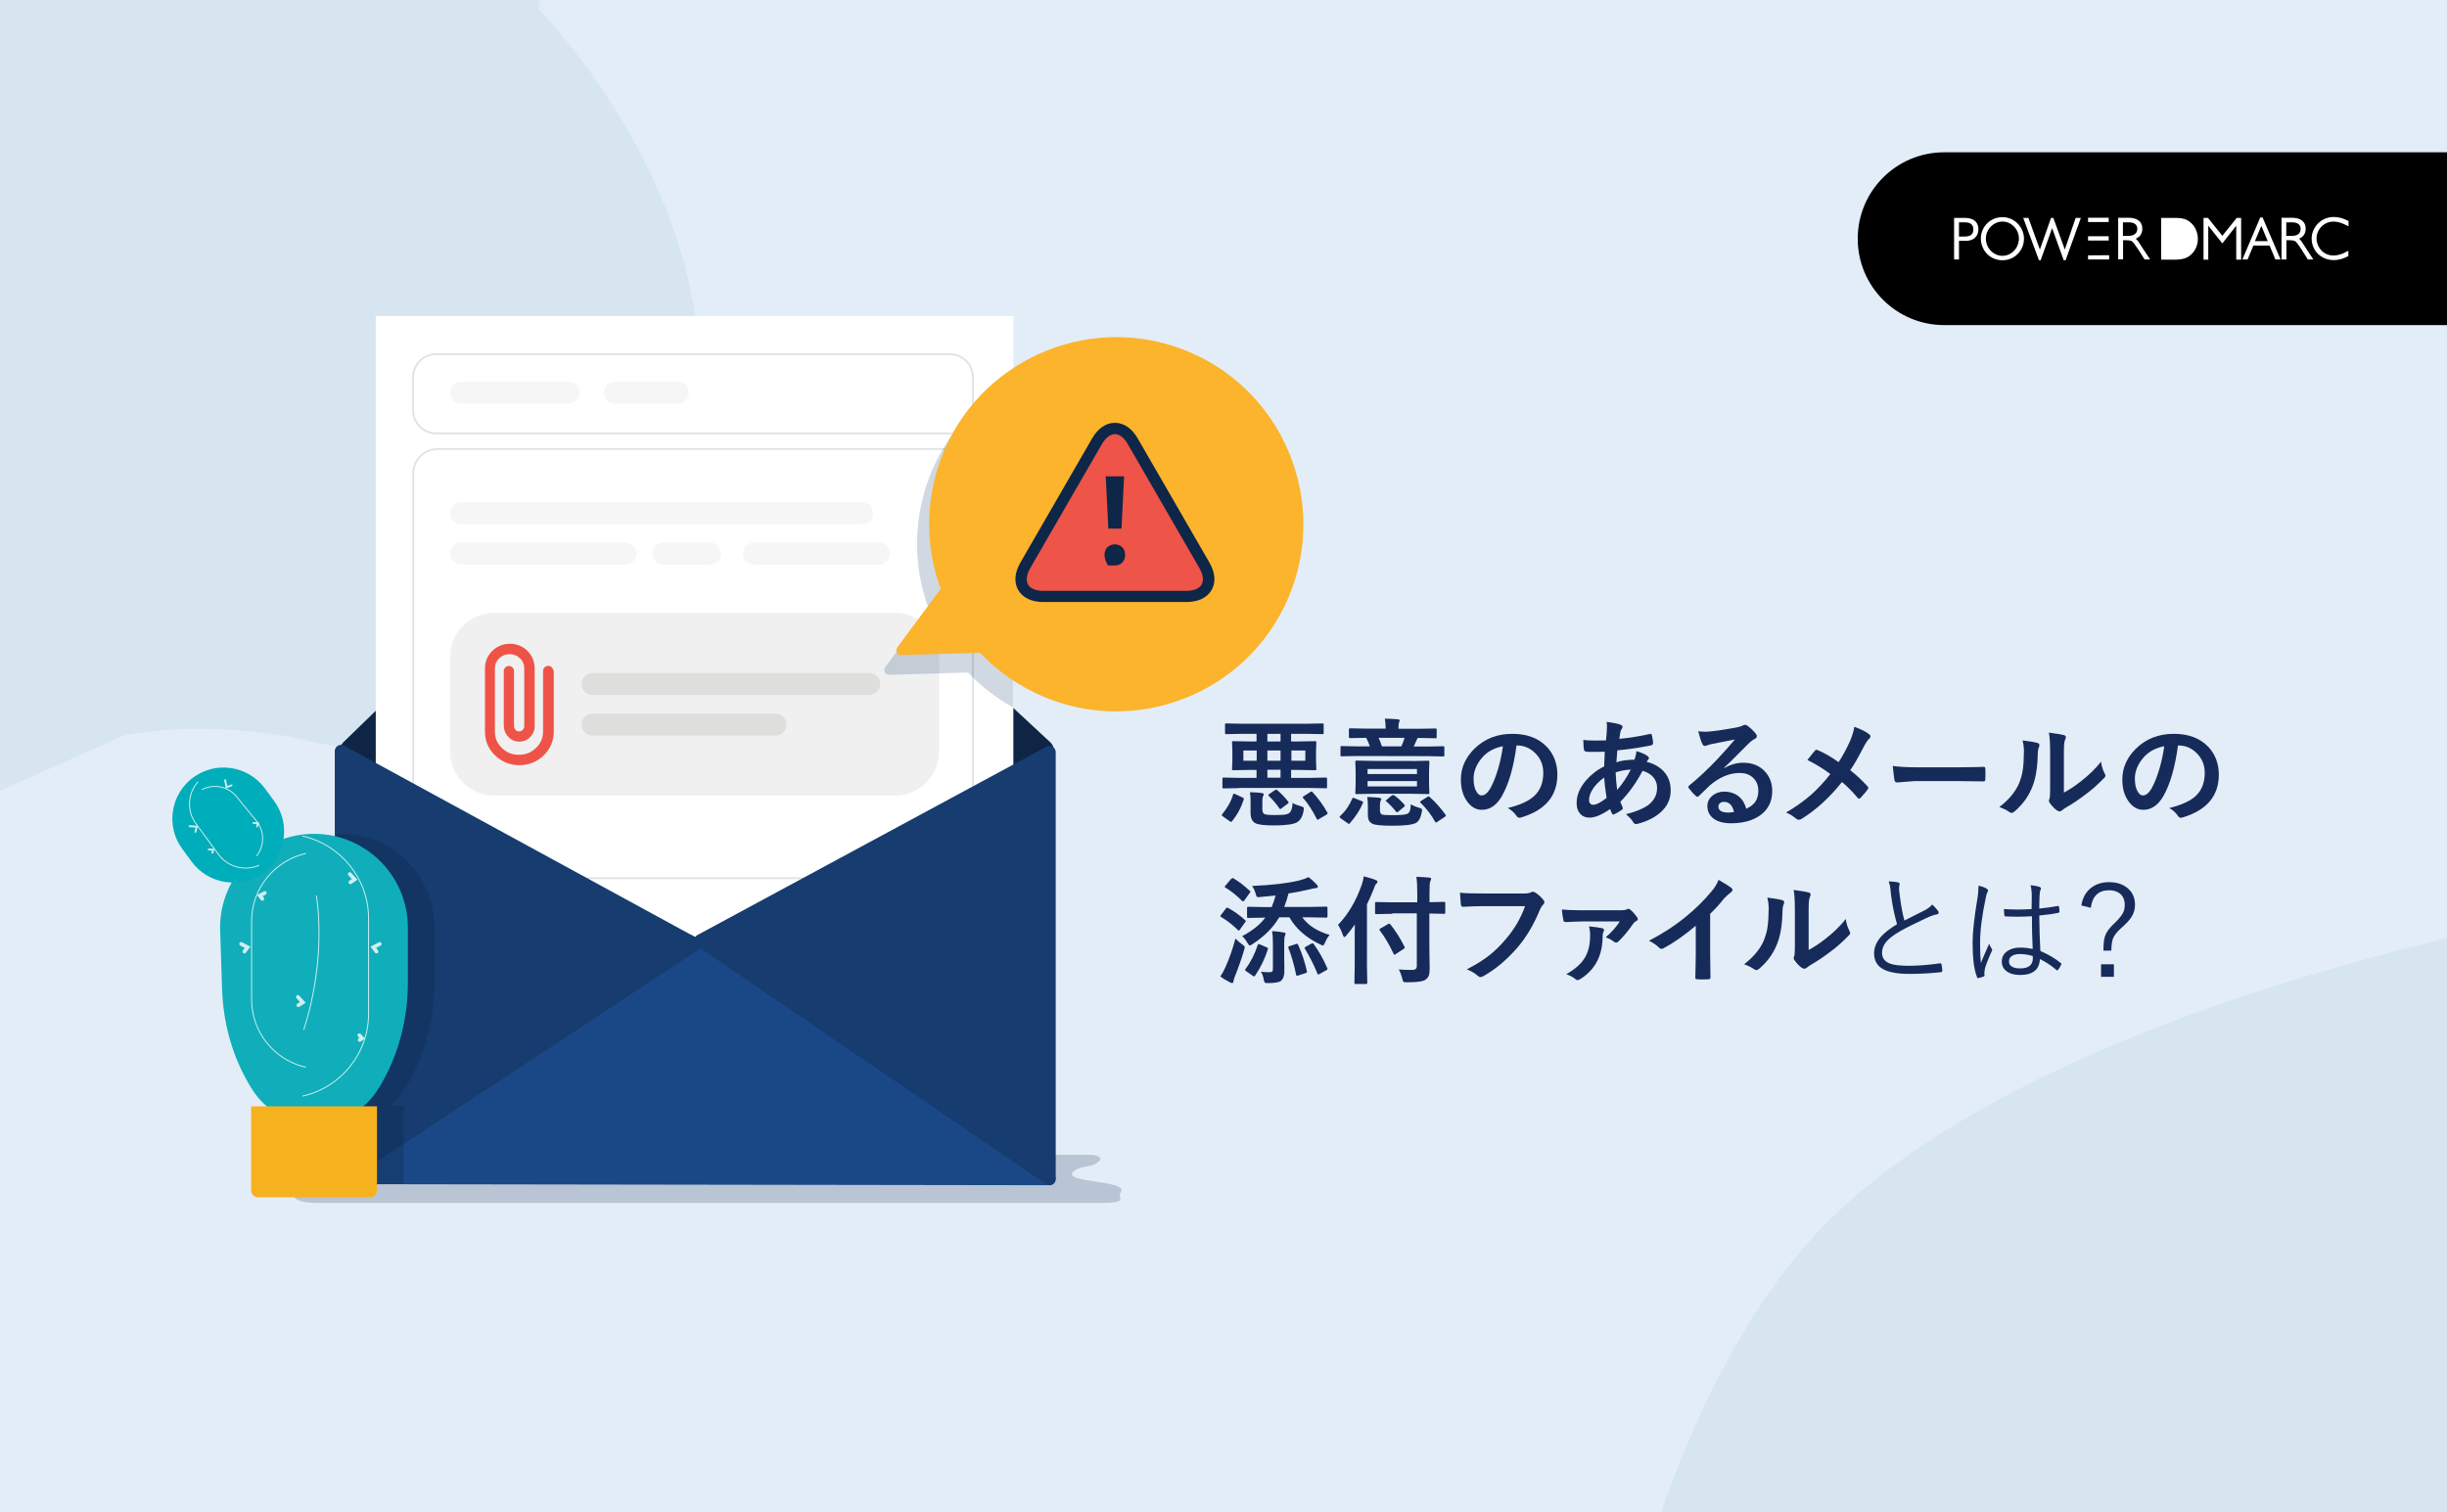 <?xml version="1.0" encoding="utf-8"?>
<!-- Generator: Adobe Illustrator 26.5.3, SVG Export Plug-In . SVG Version: 6.00 Build 0)  -->
<svg version="1.1" id="レイヤー_1" xmlns:svg="http://www.w3.org/2000/svg"
	 xmlns="http://www.w3.org/2000/svg" xmlns:xlink="http://www.w3.org/1999/xlink" x="0px" y="0px" viewBox="0 0 1600 989"
	 style="enable-background:new 0 0 1600 989;" xml:space="preserve">
<style type="text/css">
	.st0{fill:#E3EDF7;}
	.st1{fill:#D7E5F0;}
	.st2{fill:#FFFFFF;}
	.st3{opacity:0.2;}
	.st4{fill:#0E2545;}
	.st5{opacity:0.6;}
	.st6{opacity:0.2;fill:none;stroke:#081833;stroke-width:1.224;stroke-miterlimit:10;enable-background:new    ;}
	.st7{fill:#1A4887;}
	.st8{fill:#163C70;}
	.st9{opacity:0.4;}
	.st10{fill:#E8E8E8;}
	.st11{fill:#F0F0F0;}
	.st12{fill:#EF5347;}
	.st13{fill:#DEDEDD;}
	
		.st14{opacity:0.3;clip-path:url(#SVGID_00000136411450196810047290000002301403659578281147_);fill:#0E2545;enable-background:new    ;}
	.st15{fill:#0FAEBA;}
	
		.st16{opacity:0.8;fill:none;stroke:#FFFFFF;stroke-width:0.612;stroke-linecap:round;stroke-miterlimit:10;enable-background:new    ;}
	
		.st17{opacity:0.8;fill:none;stroke:#FFFFFF;stroke-width:2.448;stroke-linecap:round;stroke-miterlimit:10;enable-background:new    ;}
	.st18{fill:#F6B11F;}
	.st19{fill:#00ADBA;}
	
		.st20{opacity:0.8;fill:none;stroke:#FFFFFF;stroke-width:1.224;stroke-linecap:round;stroke-miterlimit:10;enable-background:new    ;}
	.st21{opacity:0.2;clip-path:url(#SVGID_00000047052009541992017540000006596250291647378858_);}
	.st22{opacity:0.22;}
	.st23{clip-path:url(#SVGID_00000122703479037732814810000007860093579720892812_);}
	.st24{clip-path:url(#SVGID_00000088123521577318884360000004324357468874222504_);}
	.st25{fill:#FBB42B;}
	.st26{fill:#EE5447;}
	.st27{fill:#0E2647;}
	.st28{fill:#162B59;}
</style>
<g id="g276">
	<rect id="rect274" class="st0" width="1600" height="989"/>
</g>
<path id="path278" class="st1" d="M402.9,408.4c-6.7,9.1-13.5,17.4-20.6,24.8c0,0-8.9,12.6-29.3,25.6
	c-51.1,36.3-108,37.5-160.7,23.4c-45.5-7.8-82.2-6.5-111-1.3L0,517.1V0h352.5v6.4C352.5,6.4,551.1,205.6,402.9,408.4z"/>
<g id="g282">
	<path id="path280" class="st1" d="M1600,613.6V989h-513.9c19.9-57,49-120.2,90.7-170.1C1270.7,706.6,1477.9,642.8,1600,613.6z"/>
</g>
<g id="g314">
	<path id="path284" d="M1600,212.6h-328.8c-31.2,0-56.5-25.3-56.5-56.5l0,0c0-31.2,25.3-56.5,56.5-56.5H1600V212.6z"/>
	<g id="g312">
		<g id="g310">
			<path id="path286" class="st2" d="M1453.1,154.2l-9.4-11.7h-2.9v27.3h3.1v-22.2l9.2,11.6l9.1-11.6v22.2h3.2v-27.3h-2.9
				L1453.1,154.2z"/>
			<path id="path288" class="st2" d="M1479.4,142.2h-1.5l-11.7,27.5h3.4l3.8-9.1h10.6l3.8,9.1h3.4L1479.4,142.2z M1474.4,157.7
				l4.2-10l4.2,10H1474.4z"/>
			<path id="path290" class="st2" d="M1504.9,157.9c-0.5-0.7-1-1.3-1.6-1.8c2.8-1.2,4.3-3.4,4.3-6.6c0-4.5-3.3-7.1-9-7.1h-6.8v27.3
				h3.2v-12.6h1.6c2.3,0,3.8,0.2,4.7,1.1c0.5,0.5,1.4,1.7,3.5,4.8l4.2,6.7h3.6L1504.9,157.9z M1501.8,153.7
				c-1.3,0.6-3.2,0.6-5.8,0.6h-1.1v-8.9h3.8c3.6,0,5.6,1.5,5.6,4.3C1504.3,151.6,1503.4,153,1501.8,153.7z"/>
			<path id="path292" class="st2" d="M1519.6,146.8c1.8-1.2,3.9-1.9,6.3-1.9c2.6,0,5.5,0.9,8.9,2.7l0.8,0.4v-3.4l-0.3-0.2
				c-3.3-1.7-6.3-2.5-9.2-2.5c-4,0-7.6,1.4-10.4,4.2c-2.6,2.6-4.2,6.2-4.2,9.9c0,4.8,2.3,9.2,6.2,11.7c2.4,1.6,5.2,2.4,8.3,2.4
				c3,0,6.1-0.8,9.2-2.5l0.3-0.2V164l-0.8,0.4c-3.4,1.9-6.3,2.7-8.9,2.7c-3.1,0-5.9-1.2-7.9-3.3s-3.2-5-3.2-7.9
				C1514.7,152.3,1516.5,148.9,1519.6,146.8z"/>
			<path id="path294" class="st2" d="M1431.7,145c-2.3-1.8-5-2.5-9.1-2.5h-9.5v27.3h9.5c3.9,0,6.8-0.8,9.1-2.5
				c3.4-2.5,5.4-6.7,5.4-11.1S1435.1,147.5,1431.7,145z"/>
			<path id="path296" class="st2" d="M1378.8,154.5h-13.5v2.8h13.5V154.5z"/>
			<path id="path298" class="st2" d="M1284.5,142.5h-6.8v27.2h3.2v-12.2h4.6c4.9,0,8.1-2.9,8.1-7.5
				C1293.6,146.6,1292,142.5,1284.5,142.5z M1284.3,154.7h-3.4v-9.3h3.8c3.7,0,5.6,1.5,5.6,4.6
				C1290.3,153.3,1288.5,154.7,1284.3,154.7z"/>
			<path id="path300" class="st2" d="M1319.3,146.2c-2.7-2.7-6.2-4.2-10-4.2c-3.7,0-7.3,1.4-10,4.1c-2.6,2.6-4.1,6.2-4.1,9.9
				c0,3.8,1.5,7.4,4.1,10.1c2.6,2.6,6.2,4.1,10,4.1c4.8,0,9-2.2,11.7-6.2c1.6-2.3,2.4-5,2.4-7.9
				C1323.4,152.4,1321.9,148.9,1319.3,146.2z M1316.9,164c-2,2.1-4.7,3.3-7.6,3.3c-2.8,0-5.6-1.2-7.6-3.3s-3.2-5-3.2-7.9
				c0-3,1.1-5.8,3.2-7.9c2.1-2.1,4.8-3.3,7.6-3.3c2.9,0,5.6,1.2,7.6,3.3s3.2,4.8,3.2,7.9C1320,159.1,1318.9,161.9,1316.9,164z"/>
			<path id="path302" class="st2" d="M1350.1,163.2l-7.5-20.7h-1.5l-7.3,20.7l-7.5-20.7h-3.4l10.3,27.7h1.1l7.5-21l7.6,21h1.2
				l10-27.7h-3.4L1350.1,163.2z"/>
			<path id="path304" class="st2" d="M1398.1,157.9c-0.5-0.7-1-1.3-1.6-1.8c2.8-1.2,4.3-3.4,4.3-6.6c0-4.5-3.3-7.1-9-7.1h-6.8v27.2
				h3.2v-12.5h1.6c2.3,0,3.8,0.2,4.7,1.1c0.5,0.5,1.4,1.7,3.5,4.8l4.3,6.7h3.6L1398.1,157.9z M1394.9,153.7
				c-1.3,0.6-3.2,0.6-5.8,0.6h-1v-8.9h3.8c3.6,0,5.6,1.5,5.6,4.2C1397.5,151.6,1396.6,152.9,1394.9,153.7z"/>
			<path id="path306" class="st2" d="M1378.8,142.4h-13.5v2.8h13.5V142.4z"/>
			<path id="path308" class="st2" d="M1365.3,169.7h13.8v-2.8l-13.8,0.1V169.7z"/>
		</g>
	</g>
</g>
<g id="g488">
	<g id="g366">
		<g id="g318" class="st3">
			<path id="path316" class="st4" d="M192.5,771c-18.8,0-44.3-16.4,14.6-15.8h506.8c0,0,11,1,2,6.1c-3,1.7-8.7,1.4-12.1,3.5
				c-15.6,9.2,35.7,6.3,28.9,15.1c-2.5,3.2,6.4,6.8-13.2,6.8H211.2c0,0-21.7,1-18.7-6.3c1.9-4.7,14.6-2.1,15.3-5.7
				C208.5,771.4,202.3,771,192.5,771"/>
		</g>
		<g id="g364">
			<path id="path320" class="st4" d="M686.6,485.3l-230.5-214c-3.1-2.9-8-2.8-11,0.1l-220.6,214c-1.7,1.7-2.6,4-2.4,6.4
				c0.2,2.4,1.4,4.5,3.3,5.9l271,193.1c1.4,1,3,1.5,4.6,1.5c2.2,0,4.3-0.9,5.9-2.5L687,496.6c1.4-1.6,2.2-3.6,2.1-5.8
				C689.1,488.7,688.2,486.7,686.6,485.3z"/>
			<rect id="rect322" x="245.7" y="206.7" class="st2" width="416.9" height="453.7"/>
			<g id="g326" class="st5">
				<path id="path324" class="st6" d="M621.1,283.4H285.2c-8.3,0-15.1-6.8-15.1-15.1v-21.6c0-8.3,6.8-15.1,15.1-15.1h335.9
					c8.3,0,15.1,6.8,15.1,15.1v21.6C636.2,276.7,629.5,283.4,621.1,283.4z"/>
			</g>
			<g id="g330" class="st5">
				<path id="path328" class="st6" d="M620.2,574.3h-334c-8.8,0-16-7.2-16-16V309.6c0-8.8,7.2-16,16-16h334c8.8,0,16,7.2,16,16
					v248.8C636.2,567.1,629.1,574.3,620.2,574.3z"/>
			</g>
			<path id="path332" class="st7" d="M688.5,767.7L452.9,611.9c-1.4-0.9-3.1-0.9-4.5,0L220.7,767.1c-1.5,1-2.1,2.8-1.6,4.5
				s2.1,2.8,3.8,2.8l463.3,0.7c1.8,0,3.3-1.2,3.8-2.8C690.6,770.5,689.9,768.7,688.5,767.7z"/>
			<path id="path334" class="st8" d="M456.9,614.1l-232-126.5c-1.3-0.7-2.7-0.7-4,0.1c-1.2,0.7-2,2-2,3.4v279.3
				c0,1.5,0.8,2.8,2.1,3.5c0.6,0.3,1.3,0.5,1.9,0.5c0.8,0,1.5-0.2,2.2-0.7l232-152.8c1.2-0.8,1.9-2.1,1.8-3.5
				C458.9,616.1,458.1,614.8,456.9,614.1z"/>
			<path id="path336" class="st8" d="M688.3,488.3c-1.2-0.7-2.7-0.8-3.9-0.1L455.8,611.6c-1.2,0.7-2,1.9-2.1,3.3
				c-0.1,1.4,0.6,2.7,1.7,3.5l228.6,156c0.7,0.5,1.5,0.7,2.3,0.7c0.6,0,1.3-0.2,1.9-0.5c1.3-0.7,2.1-2.1,2.1-3.5V491.8
				C690.3,490.4,689.5,489.1,688.3,488.3z"/>
			<g id="g342" class="st9">
				<path id="path338" class="st10" d="M371.9,264h-70.4c-4,0-7.2-3.2-7.2-7.2l0,0c0-4,3.2-7.2,7.2-7.2h70.4c4,0,7.2,3.2,7.2,7.2
					l0,0C379.1,260.7,375.9,264,371.9,264z"/>
				<path id="path340" class="st10" d="M443.2,264H402c-4,0-7.2-3.2-7.2-7.2l0,0c0-4,3.2-7.2,7.2-7.2h41.2c4,0,7.2,3.2,7.2,7.2l0,0
					C450.4,260.7,447.1,264,443.2,264z"/>
			</g>
			<g id="g352">
				<path id="path344" class="st11" d="M585.3,520.3H323c-15.8,0-28.7-12.9-28.7-28.7v-62.1c0-15.8,12.9-28.7,28.7-28.7h262.3
					c15.8,0,28.7,12.9,28.7,28.7v62.1C614,507.4,601.1,520.3,585.3,520.3z"/>
				<path id="path346" class="st12" d="M360.8,436.4c-1.3-1.3-3.4-1.3-4.7,0c-0.7,0.7-1,1.5-1,2.4v39.4c0,4.3-1.5,7.9-4.6,10.9
					s-6.7,4.5-11.2,4.5c-4.4,0-8-1.4-11.1-4.4s-4.6-6.5-4.6-10.7v-41.3c0-2.7,0.9-4.9,2.8-6.7c1.9-1.8,4.1-2.7,6.8-2.7
					s4.9,0.9,6.8,2.7c1.9,1.8,2.8,4,2.8,6.7v37.7c0,1-0.3,1.7-1,2.4c-1.3,1.3-3.4,1.4-4.7,0c-0.7-0.7-1-1.6-1-2.6v-35.8
					c0-0.9-0.3-1.7-1-2.4c-1.3-1.3-3.4-1.3-4.7,0c-0.7,0.7-1,1.5-1,2.4v35.5c0,2.8,1,5.4,2.9,7.4c1.9,2.1,4.4,3.2,7.2,3.2
					c2.8,0,5.2-1,7.2-3c1.9-2,2.9-4.4,2.9-7.2v-37.6c0-4.5-1.6-8.4-4.7-11.5s-7-4.7-11.5-4.7s-8.3,1.6-11.5,4.7s-4.8,7-4.8,11.5
					v41.1c0,6.2,2.2,11.5,6.6,15.7s9.7,6.4,15.9,6.4c6.2,0,11.5-2.2,15.9-6.4c4.4-4.3,6.6-9.6,6.6-15.8v-39.3
					C361.8,437.9,361.4,437.1,360.8,436.4z"/>
				<path id="path348" class="st13" d="M568.4,454.5h-181c-4,0-7.2-3.2-7.2-7.2l0,0c0-4,3.2-7.2,7.2-7.2h181c4,0,7.2,3.2,7.2,7.2
					l0,0C575.6,451.2,572.3,454.5,568.4,454.5z"/>
				<path id="path350" class="st13" d="M507,481.1H387.4c-4,0-7.2-3.2-7.2-7.2l0,0c0-4,3.2-7.2,7.2-7.2H507c4,0,7.2,3.2,7.2,7.2l0,0
					C514.2,477.9,511,481.1,507,481.1z"/>
			</g>
			<g id="g362" class="st9">
				<path id="path354" class="st10" d="M563.7,342.9H301.5c-4,0-7.2-3.2-7.2-7.2l0,0c0-4,3.2-7.2,7.2-7.2h262.2c4,0,7.2,3.2,7.2,7.2
					l0,0C570.9,339.6,567.7,342.9,563.7,342.9z"/>
				<path id="path356" class="st10" d="M408.9,369.2H301.5c-4,0-7.2-3.2-7.2-7.2l0,0c0-4,3.2-7.2,7.2-7.2h107.4c4,0,7.2,3.2,7.2,7.2
					l0,0C416.1,366,412.9,369.2,408.9,369.2z"/>
				<path id="path358" class="st10" d="M464.3,369.2h-30.5c-4,0-7.2-3.2-7.2-7.2l0,0c0-4,3.2-7.2,7.2-7.2h30.5c4,0,7.2,3.2,7.2,7.2
					l0,0C471.5,366,468.2,369.2,464.3,369.2z"/>
				<path id="path360" class="st10" d="M574.7,369.2h-81.8c-4,0-7.2-3.2-7.2-7.2l0,0c0-4,3.2-7.2,7.2-7.2h81.8c4,0,7.2,3.2,7.2,7.2
					l0,0C581.9,366,578.7,369.2,574.7,369.2z"/>
			</g>
		</g>
	</g>
	<g id="g416">
		<g id="g376">
			<g>
				<defs>
					<rect id="SVGID_1_" x="219.5" y="530.1" width="104.8" height="244.3"/>
				</defs>
				<clipPath id="SVGID_00000072238569029731990800000016015133826260100992_">
					<use xlink:href="#SVGID_1_"  style="overflow:visible;"/>
				</clipPath>
				
					<path id="path374" style="opacity:0.3;clip-path:url(#SVGID_00000072238569029731990800000016015133826260100992_);fill:#0E2545;enable-background:new    ;" d="
					M222.8,545.3L222.8,545.3c-6.9,0-13.6,1.2-19.8,3.3c1.3-8.4-0.7-17.3-6.1-24.8l-6.1-8.3c-11-14.9-31.9-18.1-46.8-7.2
					c-14.9,11-18.1,31.9-7.2,46.8l6.1,8.3c6.4,8.7,16.1,13.4,26.1,13.6c-4.8,8.8-7.6,18.9-7.6,29.6l1.3,40
					c0.7,20.8,5.9,41.3,16,59.5c4.1,7.4,8.2,13.1,13.4,17.2h-10.4v55c0,2.5,2,4.5,4.5,4.5h73.2c2.5,0,4.5-2,4.5-4.5v-55h-9
					c4.8-3.8,8.9-9.3,13.1-16.9c10.8-19.6,16.1-41.8,16.1-64.2v-35.7C284.2,572.8,256.7,545.3,222.8,545.3z"/>
			</g>
		</g>
		<g id="g414">
			<path id="path378" class="st15" d="M203.6,731.8h1.7c23.6,0,34.2-5,45.3-25.2c10.8-19.6,16.1-41.8,16.1-64.2v-35.7
				c0-33.9-27.5-61.4-61.4-61.4l0,0c-33.9,0-61.4,27.5-61.4,61.4l1.3,40c0.7,20.8,5.9,41.3,16,59.5
				C170.8,723.8,180.6,731.8,203.6,731.8z"/>
			<path id="path380" class="st16" d="M198,546.8c24.6,5.6,43,27.6,43,53.9v62.2c0,26.3-18.4,48.3-43,53.9"/>
			<path id="path382" class="st16" d="M199.8,558.2c-20.2,4.6-35.3,22.7-35.3,44.3v51.1c0,21.6,15.1,39.7,35.3,44.3"/>
			<path id="path384" class="st16" d="M206.9,585.9c0,0,7.2,39.5-8.2,87.2"/>
			<polyline id="polyline386" class="st17" points="248.3,617.3 244.1,619.5 246.2,622.3 			"/>
			<polyline id="polyline388" class="st17" points="173.1,584 169.9,585.7 171.5,587.8 			"/>
			<polyline id="polyline390" class="st17" points="228.7,571.6 231.9,575.1 229.1,577 			"/>
			<polyline id="polyline392" class="st17" points="194.8,652 198,655.5 195.1,657.4 			"/>
			<polyline id="polyline394" class="st17" points="235,677 236.8,679 235.2,680.1 			"/>
			<polyline id="polyline396" class="st17" points="157.7,617.3 161.9,619.5 159.8,622.3 			"/>
			<path id="path398" class="st18" d="M241.9,783h-73.2c-2.5,0-4.5-2-4.5-4.5v-55h82.3v55C246.4,781,244.3,783,241.9,783"/>
			<path id="path400" class="st19" d="M119.2,555.2l6.1,8.3c11,14.9,31.9,18.1,46.8,7.2l0,0c14.9-11,18.1-31.9,7.2-46.8l-6.1-8.3
				c-11-14.9-31.9-18.1-46.8-7.2l0,0C111.5,519.3,108.2,540.3,119.2,555.2z"/>
			<path id="path402" class="st16" d="M129.3,511.4c-6.6,7.6-7.3,19-1.1,27.4l14.6,19.9c6.2,8.4,17.3,11.2,26.5,7.2"/>
			<path id="path404" class="st16" d="M132.3,516.2c7.5-3.7,16.8-2,22.3,4.7l13,15.9c5.5,6.7,5.4,16.2,0.3,22.8"/>
			<polyline id="polyline406" class="st20" points="123.9,540.3 128.6,540.6 127.8,544 			"/>
			<polyline id="polyline408" class="st20" points="165.7,538.2 168.6,538.4 168.1,540.5 			"/>
			<polyline id="polyline410" class="st20" points="147.2,510.2 148.1,514.8 151.4,513.6 			"/>
			<polyline id="polyline412" class="st20" points="136.5,555.5 139.4,555.7 138.9,557.7 			"/>
		</g>
	</g>
	<g id="g486">
		<g id="g450">
			<g>
				<defs>
					<rect id="SVGID_00000054985743845939869990000009980739973907293085_" x="552.9" y="243" width="109.6" height="267.2"/>
				</defs>
				<clipPath id="SVGID_00000142162491496344653090000012843371990284686760_">
					<use xlink:href="#SVGID_00000054985743845939869990000009980739973907293085_"  style="overflow:visible;"/>
				</clipPath>
				<g id="g448" style="opacity:0.2;clip-path:url(#SVGID_00000142162491496344653090000012843371990284686760_);">
					<g id="g444" class="st22">
						<g id="g442">
							<g>
								<defs>
									<rect id="SVGID_00000043418488896404358900000002614126032712342945_" x="552.9" y="215.1" width="316" height="295.6"/>
								</defs>
								<clipPath id="SVGID_00000123402989834381709580000016721171539893946794_">
									<use xlink:href="#SVGID_00000043418488896404358900000002614126032712342945_"  style="overflow:visible;"/>
								</clipPath>
								<g id="g440" style="clip-path:url(#SVGID_00000123402989834381709580000016721171539893946794_);">
									<g>
										<defs>
											<rect id="SVGID_00000175317848698017146330000011994921972156016295_" x="552.9" y="215.1" width="316" height="295.6"/>
										</defs>
										<clipPath id="SVGID_00000181780116394400826330000012316070513074230407_">
											<use xlink:href="#SVGID_00000175317848698017146330000011994921972156016295_"  style="overflow:visible;"/>
										</clipPath>
									</g>
								</g>
							</g>
						</g>
					</g>
					<path id="path446" class="st8" d="M607.2,398l-28.4,38.3c-0.7,1-0.8,2.2-0.3,3.3c0.5,1.1,1.7,1.7,2.8,1.7l51.7-1.5
						c11.4,12.1,24.9,21.5,40.2,28.2c61.9,26.9,134.1-1.6,161-63.5s-1.6-134.1-63.5-161s-134.1,1.6-161,63.5
						C597.2,336.1,596.3,368.3,607.2,398"/>
				</g>
			</g>
		</g>
		<g id="g484">
			<g id="g472" class="st22">
				<g id="g470">
					<g>
						<defs>
							<rect id="SVGID_00000003814901777465631660000001928225570767505080_" x="560.8" y="202.2" width="316" height="295.6"/>
						</defs>
						<clipPath id="SVGID_00000059298716019961582960000014027542831237611449_">
							<use xlink:href="#SVGID_00000003814901777465631660000001928225570767505080_"  style="overflow:visible;"/>
						</clipPath>
						<g id="g468" style="clip-path:url(#SVGID_00000059298716019961582960000014027542831237611449_);">
							<g>
								<defs>
									<rect id="SVGID_00000078045831712903377140000000111196712794575023_" x="560.8" y="202.2" width="316" height="295.6"/>
								</defs>
								<clipPath id="SVGID_00000160191342046459399260000015376969805056776373_">
									<use xlink:href="#SVGID_00000078045831712903377140000000111196712794575023_"  style="overflow:visible;"/>
								</clipPath>
							</g>
						</g>
					</g>
				</g>
			</g>
			<path id="path474" class="st25" d="M615.1,385.1l-28.4,38.3c-0.7,1-0.8,2.2-0.3,3.3c0.5,1.1,1.7,1.7,2.8,1.7l51.7-1.5
				c11.4,12.1,24.9,21.5,40.2,28.2c61.9,26.9,134.1-1.6,161-63.5s-1.6-134.1-63.5-161s-134.1,1.6-161,63.5
				C605.1,323.2,604.2,355.4,615.1,385.1"/>
			<path id="path476" class="st26" d="M682.1,390c-12.9,0-18.2-9.1-11.7-20.3l46.9-81.2c6.4-11.2,17-11.2,23.4,0l46.9,81.2
				c6.4,11.2,1.2,20.3-11.7,20.3H682.1z"/>
			<g id="g480">
				<path id="path478" class="st27" d="M775.8,393.7h-93.7c-7.6,0-13.4-2.8-16.3-7.8c-2.9-5-2.4-11.4,1.4-18l46.9-81.2
					c3.8-6.6,9.1-10.2,14.9-10.2l0,0c5.8,0,11.1,3.6,14.9,10.2l46.9,81.2c3.8,6.6,4.3,13,1.4,18
					C789.2,390.9,783.4,393.7,775.8,393.7z M729,283.9c-3,0-6.1,2.4-8.5,6.5l-46.9,81.2c-2.4,4.2-2.9,8-1.4,10.7
					c1.5,2.6,5.1,4.1,9.9,4.1h93.7c4.8,0,8.4-1.5,9.9-4.1s1-6.5-1.4-10.7l-46.9-81.2C735.1,286.3,732,283.9,729,283.9L729,283.9z"/>
			</g>
			<path id="path482" class="st27" d="M724.5,369.8c-4.8-7.5-1.5-13.8,4.5-13.8c4,0,6.6,2.8,6.7,6.9c0,3.9-2.6,6.9-6.7,6.9H724.5z
				 M724.7,345.7l-1.7-34.2h12l-1.7,34.2H724.7z"/>
		</g>
	</g>
</g>
<g id="g528">
	<g id="g526">
		<path id="path490" class="st28" d="M806.2,519.8c0.2-0.5,0.4-0.8,0.6-0.8c0.2,0,0.4,0.1,0.8,0.3l4.8,2.2c0.6,0.3,0.9,0.6,0.9,0.8
			c0,0.1,0,0.3-0.1,0.6c-1.6,5.1-4.1,9.8-7.6,14.1c-0.2,0.3-0.5,0.5-0.7,0.5s-0.5-0.2-0.9-0.5l-4.4-3.1c-0.5-0.4-0.8-0.7-0.8-0.9
			c0-0.1,0.1-0.3,0.3-0.5C802.5,528.4,804.9,524.2,806.2,519.8z M810,515.4l-9.8,0.2c-0.4,0-0.7,0-0.8-0.2c-0.1-0.1-0.1-0.3-0.1-0.7
			v-5.3c0-0.4,0-0.7,0.2-0.8c0.1-0.1,0.3-0.1,0.7-0.1l9.8,0.2h11.6v-5.2h-4.4l-10.7,0.2c-0.4,0-0.7,0-0.8-0.2
			c-0.1-0.1-0.1-0.3-0.1-0.7l0.2-5.4V491l-0.2-5.4c0-0.4,0-0.7,0.2-0.8c0.1-0.1,0.3-0.1,0.7-0.1l10.7,0.2h4.4v-5h-9.5l-10.1,0.2
			c-0.5,0-0.7,0-0.8-0.2c-0.1-0.1-0.2-0.3-0.2-0.7v-5.3c0-0.4,0.1-0.6,0.2-0.7c0.1-0.1,0.4-0.1,0.8-0.1l10.1,0.2h42.4l10.2-0.2
			c0.4,0,0.6,0.1,0.7,0.2c0.1,0.1,0.1,0.3,0.1,0.7v5.3c0,0.4-0.1,0.6-0.2,0.7c-0.1,0.1-0.3,0.1-0.7,0.1l-10.2-0.2h-10.2v5h4.8
			l10.8-0.2c0.4,0,0.7,0.1,0.8,0.2s0.1,0.3,0.1,0.7l-0.2,5.4v6.4l0.2,5.4c0,0.4-0.1,0.7-0.2,0.8c-0.1,0.1-0.3,0.1-0.7,0.1l-10.8-0.2
			h-4.8v5.2H857l9.8-0.2c0.4,0,0.7,0.1,0.8,0.2s0.1,0.3,0.1,0.7v5.3c0,0.4,0,0.6-0.1,0.7c-0.1,0.1-0.3,0.1-0.7,0.1l-9.8-0.2H810
			V515.4z M813,497.5h8.7v-6.7H813V497.5z M845.2,525.1c1.5,0.9,3.3,1.6,5.5,2.2c0.8,0.2,1.3,0.5,1.5,0.6c0.2,0.2,0.3,0.5,0.3,1
			c0,0.2,0,0.6-0.1,1.1c-0.6,3.8-2,6.4-4.4,7.8c-2.4,1.3-7.3,2-15,2c-6.4,0-10.6-0.5-12.4-1.6c-1.9-1.1-2.9-3.3-2.9-6.6V524
			c0-2.5-0.1-4.4-0.4-5.9c2.8,0,5.3,0.2,7.6,0.5c0.9,0.2,1.4,0.4,1.4,0.7c0,0.4-0.1,0.9-0.4,1.3c-0.3,0.6-0.5,1.5-0.5,2.9v5.6
			c0,1.6,0.4,2.7,1.2,3.2c0.9,0.5,3.2,0.7,6.9,0.7c3,0,5-0.1,6.1-0.2c1.4-0.2,2.5-0.5,3.2-1C844.3,530.8,845,528.6,845.2,525.1z
			 M837.3,484.9v-5h-8.6v5H837.3z M828.7,497.5h8.6v-6.7h-8.6V497.5z M828.7,508.6h8.6v-5.2h-8.6V508.6z M835,516.6
			c2.6,2.2,5,4.7,7.3,7.6c0.2,0.3,0.3,0.4,0.3,0.6c0,0.2-0.2,0.4-0.5,0.7l-4.1,3.1c-0.4,0.4-0.7,0.5-0.9,0.5s-0.4-0.2-0.6-0.5
			c-1.8-2.7-4.1-5.4-6.8-8c-0.3-0.3-0.4-0.5-0.4-0.6c0-0.2,0.2-0.4,0.7-0.8l3.5-2.4c0.4-0.3,0.7-0.4,0.9-0.4
			C834.5,516.3,834.7,516.4,835,516.6z M853.5,497.5v-6.7h-9.1v6.7H853.5z M858.2,518c3.9,4.3,7.1,8.7,9.6,13.2
			c0.2,0.3,0.3,0.5,0.3,0.7s-0.3,0.5-0.8,0.9l-4.8,2.8c-0.5,0.3-0.8,0.5-1,0.5s-0.3-0.2-0.5-0.5c-2.7-5.4-5.7-10-8.8-13.6
			c-0.3-0.3-0.4-0.5-0.4-0.6c0-0.2,0.2-0.5,0.8-0.8l4.1-2.6c0.4-0.2,0.7-0.4,0.9-0.4C857.6,517.5,857.9,517.7,858.2,518z"/>
		<path id="path492" class="st28" d="M884.2,522.2c0.2-0.4,0.4-0.5,0.5-0.5s0.4,0.1,1,0.3l4.7,1.9c0.6,0.2,0.9,0.4,0.9,0.7
			c0,0.1-0.1,0.3-0.2,0.6c-1.7,4.2-4.4,8.5-8.4,13.1c-0.2,0.3-0.5,0.5-0.7,0.5s-0.5-0.2-0.9-0.5l-4.4-3.1c-0.5-0.4-0.8-0.7-0.8-0.9
			s0.1-0.4,0.4-0.7C879.8,530.4,882.4,526.6,884.2,522.2z M886.9,494.4l-9.6,0.2c-0.4,0-0.6,0-0.7-0.2c-0.1-0.1-0.1-0.3-0.1-0.7v-5
			c0-0.4,0.1-0.6,0.2-0.7c0.1-0.1,0.3-0.1,0.7-0.1l9.6,0.2h8.7c-0.7-2-1.5-3.9-2.4-5.6l-10.4,0.2c-0.5,0-0.7-0.1-0.8-0.2
			s-0.1-0.3-0.1-0.7v-4.6c0-0.4,0.1-0.7,0.2-0.8c0.1-0.1,0.4-0.1,0.8-0.1l10.5,0.2H906V476c0-2.3-0.2-4.3-0.5-6
			c2.7,0,5.6,0.1,8.5,0.4c0.8,0.1,1.2,0.3,1.2,0.8c0,0.3-0.2,0.8-0.5,1.5c-0.2,0.6-0.3,1.8-0.3,3.4v0.5H928l10.5-0.2
			c0.4,0,0.7,0.1,0.8,0.2s0.1,0.3,0.1,0.7v4.6c0,0.4-0.1,0.7-0.2,0.8c-0.1,0.1-0.3,0.1-0.7,0.1l-10.5-0.2h-1
			c-0.4,0.7-0.6,1.1-0.7,1.3c-0.1,0.2-0.4,0.8-0.9,2.1c-0.4,0.9-0.7,1.6-1,2.2h9.5l9.6-0.2c0.4,0,0.7,0.1,0.8,0.2s0.1,0.3,0.1,0.7v5
			c0,0.4,0,0.6-0.2,0.7c-0.1,0.1-0.4,0.1-0.8,0.1l-9.6-0.2L886.9,494.4L886.9,494.4z M923.2,497.7l10.6-0.2c0.4,0,0.6,0.1,0.7,0.2
			c0.1,0.1,0.1,0.3,0.1,0.7l-0.2,6.1v7.9l0.2,6.1c0,0.4,0,0.6-0.1,0.7c-0.1,0.1-0.3,0.1-0.7,0.1l-10.6-0.2h-25.6l-10.6,0.2
			c-0.4,0-0.6,0-0.7-0.2c-0.1-0.1-0.1-0.3-0.1-0.7l0.2-6.1v-7.9l-0.2-6.1c0-0.4,0-0.7,0.2-0.8c0.1-0.1,0.3-0.1,0.7-0.1l10.6,0.2
			h25.5V497.7z M922.4,526c1.6,0.9,3.5,1.7,5.6,2.3c0.8,0.2,1.3,0.4,1.5,0.6c0.2,0.2,0.3,0.4,0.3,0.8c0,0.2,0,0.6-0.1,1.2
			c-0.7,3.8-2,6.3-3.9,7.3c-2.4,1.2-7.5,1.8-15.3,1.8c-6.9,0-11.3-0.4-13.2-1.3c-1-0.6-1.8-1.3-2.2-2.1c-0.5-1-0.7-2.3-0.7-4.1v-4.9
			c0-2.4-0.1-4.5-0.4-6.4c3.3,0.1,5.9,0.3,7.8,0.5c0.9,0.2,1.4,0.4,1.4,0.7c0,0.4-0.1,0.8-0.4,1.2c-0.3,0.5-0.5,1.6-0.5,3.2v2.9
			c0,1.6,0.4,2.5,1.2,2.9c1,0.4,3.3,0.5,7,0.5c5.2,0,8.5-0.3,9.7-0.9C921.7,531.6,922.4,529.5,922.4,526z M926.5,502.9h-32.3v3.3
			h32.3V502.9z M926.5,514.3v-3.5h-32.3v3.5H926.5z M918.4,482.5h-17c0.7,1.5,1.5,3.4,2.2,5.6h12.7C917.2,486,918,484.1,918.4,482.5
			z M911.7,520.2c2.3,1.6,4.5,3.6,6.6,6.1c0.2,0.3,0.3,0.5,0.3,0.6c0,0.2-0.2,0.4-0.6,0.8l-3.5,2.9c-0.4,0.4-0.8,0.6-1,0.6
			s-0.5-0.2-0.8-0.5c-1.5-2-3.5-4.2-6.1-6.5c-0.4-0.2-0.6-0.4-0.6-0.5s0.3-0.3,0.8-0.8l3-2.5c0.5-0.3,0.8-0.5,1-0.5
			C911.1,519.9,911.3,520,911.7,520.2z M934.8,521.2c3.8,3.3,7.2,7.2,10.3,11.5c0.2,0.3,0.3,0.5,0.3,0.7s-0.2,0.5-0.7,0.8l-4.8,3.2
			c-0.5,0.3-0.8,0.5-1,0.5s-0.4-0.2-0.6-0.6c-2.2-4.1-5.3-8.2-9.4-12.3c-0.3-0.3-0.4-0.5-0.4-0.6s0.3-0.3,0.8-0.7l3.9-2.5
			c0.4-0.2,0.7-0.4,0.9-0.4C934.2,520.7,934.5,520.9,934.8,521.2z"/>
		<path id="path494" class="st28" d="M991.6,487.5c-1.9,14.3-5.1,25.3-9.6,33.2c-3.4,5.9-7.8,8.9-13.1,8.9c-3.9,0-7.2-2-9.9-5.9
			c-2.5-3.7-3.8-8.3-3.8-13.9c0-7.5,2.9-14.2,8.7-20c6.6-6.6,14.9-9.9,25-9.9c9.7,0,17.2,2.9,22.6,8.6c4.5,4.8,6.8,10.9,6.8,18.1
			c0,13.9-7.9,23.3-23.7,28c-0.5,0.1-0.8,0.2-1.1,0.2c-0.8,0-1.5-0.5-2.2-1.6c-1.1-1.7-2.9-3.3-5.4-4.8c7.9-1.9,13.7-4.5,17.3-7.9
			c4-3.7,5.9-8.8,5.9-15.1c0-5.1-1.8-9.5-5.4-13c-3.3-3.2-7.2-4.9-11.8-4.9L991.6,487.5L991.6,487.5z M982.7,488
			c-5.5,1.1-9.9,3.4-13.2,7c-4,4.5-6,9.3-6,14.2c0,3.5,0.6,6.4,1.9,8.5c1,1.7,2.1,2.5,3.3,2.5c2.1,0,4-1.6,5.8-4.7
			c1.9-3.4,3.6-7.8,5.2-13.2C981.1,497.4,982.1,492.6,982.7,488z"/>
		<path id="path496" class="st28" d="M1050.5,472.1c4.1,0.5,7.1,1.1,9,1.8c0.9,0.3,1.4,0.8,1.4,1.4c0,0.5-0.1,0.9-0.4,1.2
			c-0.5,0.6-0.9,1.5-1.1,2.8c-0.1,0.4-0.2,1.1-0.3,2.1c-0.1,0.7-0.2,1.3-0.3,1.8c6.8-0.7,13.4-1.7,20-3.2c0.2,0,0.4-0.1,0.5-0.1
			c0.4,0,0.7,0.3,0.8,0.9c0.5,2.2,0.8,3.9,0.8,5.2c0,0.8-0.5,1.3-1.6,1.5c-7.5,1.5-14.8,2.6-21.8,3.2c-0.3,3.2-0.5,5.8-0.6,7.8
			c3.1-1.1,7-1.6,11.8-1.7c0.8-2.2,1.2-4.1,1.3-5.6c3.3,1,5.6,2,6.8,2.9c0.9,0.6,1.4,1.2,1.4,1.7c0,0.3-0.2,0.6-0.5,0.9
			c-0.2,0.2-0.6,0.7-1,1.5c5.4,1.4,9.4,3.9,12.1,7.4c2.4,3.1,3.6,6.9,3.6,11.4c0,5.7-2.3,10.5-6.9,14.5c-3.7,3.2-8.5,5.6-14.5,7.2
			c-0.5,0.2-1,0.2-1.3,0.2c-0.9,0-1.6-0.6-2.1-1.7c-0.6-1.1-2.1-2.7-4.5-4.8c2.9-0.6,5.7-1.5,8.6-2.7c2.4-1,4.3-2,5.6-2.9
			c4.1-3,6.2-6.8,6.2-11.5c0-3.1-1.1-5.7-3.2-7.8c-1.7-1.6-3.8-2.7-6.3-3.4c-4.1,7.8-8.9,14.5-14.5,20.2c0.2,0.6,0.6,1.7,1.4,3.5
			c0.2,0.3,0.2,0.6,0.2,0.8c0,0.4-0.3,0.7-0.8,1.1c-1.5,1.1-3.1,2-4.6,2.7c-0.3,0.2-0.6,0.3-0.8,0.3c-0.3,0-0.5-0.2-0.8-0.6
			c-0.5-0.8-0.9-1.8-1.3-3c-5.4,3.7-9.8,5.6-13.4,5.6c-2.8,0-5-1-6.5-2.9c-1.4-1.7-2-3.9-2-6.7c0-5,2-9.9,6.1-14.7
			c3.3-3.8,7.2-6.9,11.9-9.2c0.1-2.8,0.2-6,0.4-9.6c-1.9,0.1-3.6,0.1-5.2,0.1h-2.7c-2.3,0-3.8,0-4.4-0.2c-0.9-0.1-1.3-0.7-1.4-1.8
			c-0.1-0.7-0.2-1.7-0.2-2.9c-0.1-1.5-0.1-2.5-0.2-2.9c2.4,0.3,5.1,0.4,8.1,0.4c0.5,0,2.8,0,6.8-0.1c0.4-3.7,0.6-6.5,0.6-8.4
			C1050.8,474.4,1050.7,473.2,1050.5,472.1z M1048.9,508.5c-3.2,2.3-5.7,4.8-7.5,7.6c-1.6,2.5-2.4,4.9-2.4,7.2c0,1,0.3,1.7,0.9,2.3
			c0.5,0.5,1,0.7,1.7,0.7c2.2,0,5.1-1.5,8.9-4.5C1049.6,516.3,1049.1,511.9,1048.9,508.5z M1057.4,516.6c3.5-4.1,6.5-8.5,8.9-13.3
			c-3.2,0.1-6.5,0.7-9.9,1.8C1056.6,509.3,1056.9,513.2,1057.4,516.6z"/>
		<path id="path498" class="st28" d="M1134.4,483.6c-4.8,0.9-9.8,1.9-14.9,2.9c-1.3,0.3-2.4,0.6-3.2,0.9c-0.6,0.3-1.1,0.4-1.5,0.4
			c-0.8,0-1.3-0.4-1.7-1.3c-0.8-1.6-1.7-4.3-2.7-8.3c1.3,0.2,2.7,0.3,4.2,0.3c1,0,2,0,3-0.1c5.3-0.5,11.1-1.4,17.5-2.6
			c2.1-0.4,3.5-0.8,4.2-1.2c0.7-0.4,1.2-0.6,1.5-0.6c0.6,0,1.2,0.2,1.8,0.6c2.1,1.6,3.8,3.2,5.2,4.9c0.6,0.7,0.9,1.3,0.9,1.9
			c0,0.8-0.4,1.4-1.3,1.8s-2,1.2-3.4,2.4c-1.6,1.6-4.5,4.5-8.8,8.8c-3.2,3.2-5.8,5.8-7.9,7.7l0.1,0.2c4.1-2.3,8.1-3.5,12.3-3.5
			c6,0,10.9,1.9,14.4,5.8c3.1,3.4,4.7,7.6,4.7,12.7c0,6.9-2.7,12.3-8.2,16.1c-4.8,3.3-11,5-18.6,5c-5.2,0-9.2-1.1-12-3.4
			c-2.4-2-3.6-4.6-3.6-7.9c0-2.8,1.2-5.1,3.6-7c2.1-1.6,4.5-2.4,7.3-2.4c3.9,0,7.1,1.1,9.7,3.2c2.3,1.9,3.9,4.6,4.8,8
			c2.9-1.3,5-3,6.2-5c1.1-1.8,1.7-4.1,1.7-6.8c0-3.7-1.3-6.7-3.8-8.8c-2.2-1.9-5-2.8-8.3-2.8c-6.7,0-13.3,2.7-19.7,8.2
			c-1,0.9-3.2,3.1-6.7,6.5c-0.6,0.6-1,0.9-1.3,0.9s-0.7-0.2-1.2-0.7c-1.4-1.2-2.9-2.9-4.5-5c-0.2-0.2-0.3-0.4-0.3-0.6
			c0-0.3,0.2-0.7,0.6-1.1c5.7-4.6,11.8-10.3,18.2-17C1127.6,491.4,1131.6,487,1134.4,483.6z M1133.8,531c-1-4.4-3.2-6.6-6.5-6.6
			c-1.2,0-2.1,0.3-2.8,1c-0.6,0.5-0.9,1.2-0.9,2c0,2.7,2.2,4,6.7,4C1131.6,531.3,1132.8,531.2,1133.8,531z"/>
		<path id="path500" class="st28" d="M1202.2,498.4c2.7-4.1,5.1-8.6,7.4-13.6c1.5-3.5,2.4-6.6,2.9-9.5c4.6,1.7,7.8,3.3,9.7,4.9
			c0.5,0.4,0.8,0.8,0.8,1.3c0,0.7-0.3,1.2-0.9,1.7c-0.8,0.7-2,2.4-3.5,5.2c-3.5,6.8-6.4,11.9-8.8,15.3c3.5,2.7,7.3,6.2,11.3,10.5
			c0.3,0.4,0.5,0.7,0.5,1.1c0,0.2-0.1,0.6-0.4,1c-1,1.4-2.6,3.2-4.7,5.5c-0.3,0.4-0.6,0.5-0.9,0.5s-0.7-0.2-1.1-0.7
			c-3.2-3.8-6.5-7.2-10.1-10.2c-8.2,10.3-17,18.3-26.4,24.1c-0.7,0.4-1.2,0.6-1.8,0.6c-0.6,0-1-0.2-1.5-0.5c-2.7-2.2-5-3.6-6.9-4.2
			c6.5-3.8,12-7.8,16.7-11.9c4.2-3.8,8.3-8.2,12.3-13.3c-4.7-3.5-9.7-6.6-15-9.2c2.8-3.6,4.5-5.7,5.1-6.3c0.2-0.3,0.5-0.4,0.8-0.4
			c0.2,0,0.5,0.1,0.9,0.3C1193,492.4,1197.5,495.1,1202.2,498.4z"/>
		<path id="path502" class="st28" d="M1237.6,500.9c4,0.6,9.5,0.9,16.6,0.9h24.8c2.4,0,5.6,0,9.4-0.1c4.9-0.1,7.7-0.1,8.3-0.2
			c0.1,0,0.2,0,0.4,0c0.7,0,1,0.4,1,1.1c0.1,1.2,0.1,2.4,0.1,3.6s0,2.4-0.1,3.6c0,0.8-0.4,1.2-1.1,1.2h-0.3
			c-7.7-0.1-13.4-0.2-17.2-0.2h-27.7l-11.3,0.9c-1,0-1.6-0.5-1.8-1.6C1238.4,508.2,1238,505.1,1237.6,500.9z"/>
		<path id="path504" class="st28" d="M1322.5,484.2c5,0.6,8.2,1.2,9.8,1.7c0.8,0.2,1.2,0.7,1.2,1.4c0,0.3-0.1,0.6-0.2,1
			c-0.6,1.2-0.9,3-0.9,5.2c-0.2,9.2-1.5,16.8-4.2,22.6c-2.3,5.3-5.9,10.2-10.9,14.5c-0.8,0.7-1.5,1-2,1c-0.4,0-0.9-0.2-1.5-0.6
			c-1.8-1.3-4-2.3-6.5-3.2c6-4.6,10.3-9.7,12.8-15.3c1.2-3,2.1-6,2.5-8.9c0.5-3.1,0.7-7.4,0.8-12.9
			C1323.3,488.3,1323,486.1,1322.5,484.2z M1349.4,518.4c3.4-1.8,7.1-4.2,10.9-7.2c5.3-4.1,9.8-8.4,13.5-13.1
			c0.3,2.7,1.1,5.3,2.4,7.8c0.3,0.7,0.5,1.2,0.5,1.3c0,0.5-0.4,1.2-1.2,1.9c-3.8,3.9-7.6,7.3-11.4,10.1c-4.4,3.4-9,6.5-13.7,9.2
			c-0.7,0.5-1.5,1-2.2,1.6c-0.5,0.4-1,0.6-1.6,0.6c-0.4,0-0.9-0.2-1.6-0.6c-1.5-1-3-2.6-4.6-4.7c-0.5-0.7-0.7-1.2-0.7-1.6
			s0.1-0.8,0.3-1.2c0.3-0.6,0.5-2.5,0.5-5.9v-24.1c0-6.6-0.3-11-0.8-13.4c4.9,0.6,8.1,1.2,9.7,1.6c0.9,0.2,1.4,0.7,1.4,1.3
			c0,0.5-0.2,1.1-0.6,2c-0.5,1-0.7,3.8-0.7,8.5v25.9H1349.4z"/>
		<path id="path506" class="st28" d="M1424.1,487.5c-1.9,14.3-5.1,25.3-9.6,33.2c-3.4,5.9-7.8,8.9-13.1,8.9c-3.9,0-7.2-2-9.9-5.9
			c-2.5-3.7-3.8-8.3-3.8-13.9c0-7.5,2.9-14.2,8.7-20c6.6-6.6,14.9-9.9,25-9.9c9.7,0,17.2,2.9,22.6,8.6c4.5,4.8,6.8,10.9,6.8,18.1
			c0,13.9-7.9,23.3-23.7,28c-0.5,0.1-0.8,0.2-1.1,0.2c-0.8,0-1.5-0.5-2.2-1.6c-1.1-1.7-2.9-3.3-5.4-4.8c7.9-1.9,13.7-4.5,17.3-7.9
			c4-3.7,5.9-8.8,5.9-15.1c0-5.1-1.8-9.5-5.4-13c-3.3-3.2-7.2-4.9-11.8-4.9L1424.1,487.5L1424.1,487.5z M1415.1,488
			c-5.5,1.1-9.9,3.4-13.2,7c-4,4.5-6,9.3-6,14.2c0,3.5,0.6,6.4,1.9,8.5c1,1.7,2.1,2.5,3.3,2.5c2.1,0,4-1.6,5.8-4.7
			c1.9-3.4,3.6-7.8,5.2-13.2C1413.5,497.4,1414.5,492.6,1415.1,488z"/>
		<path id="path508" class="st28" d="M803.1,593.8c3.8,2.1,7.5,4.7,11,7.9c0.3,0.3,0.5,0.5,0.5,0.6c0,0.2-0.2,0.5-0.5,0.9l-3.5,4.9
			c-0.2,0.4-0.4,0.5-0.6,0.5c-0.2,0-0.4-0.2-0.7-0.5c-3.1-3.1-6.7-5.9-10.8-8.4c-0.4-0.2-0.6-0.4-0.6-0.5c0-0.2,0.2-0.5,0.5-0.9
			l3.2-4.2c0.4-0.4,0.6-0.6,0.9-0.6C802.6,593.5,802.8,593.6,803.1,593.8z M797.9,638.5c1.5-2.1,2.6-4.2,3.5-6.3
			c2.4-5.4,4.6-11.6,6.4-18.4c1.5,1.5,3,2.8,4.4,3.8c1.2,0.8,1.7,1.4,1.7,1.9c0,0.3-0.1,0.8-0.4,1.7c-1.7,5.8-3.8,11.7-6.1,17.5
			c-0.5,1.3-0.8,2.3-0.9,3.1c-0.1,0.7-0.4,1.1-0.8,1.1c-0.4,0-0.9-0.2-1.5-0.5C801.6,641.1,799.5,639.8,797.9,638.5z M806.5,574.4
			c3.6,2.1,7.1,4.8,10.6,8.1c0.3,0.2,0.5,0.4,0.5,0.6c0,0.2-0.2,0.5-0.5,0.9l-3.5,4.9c-0.3,0.4-0.6,0.6-0.8,0.6
			c-0.1,0-0.3-0.1-0.6-0.3c-3.8-3.8-7.5-6.7-10.9-8.7c-0.4-0.2-0.5-0.4-0.5-0.5c0-0.2,0.2-0.5,0.5-0.9l3.5-4.1
			c0.4-0.4,0.6-0.6,0.9-0.6C805.9,574.1,806.2,574.2,806.5,574.4z M826.9,600.1l-10.7,0.2c-0.4,0-0.6,0-0.7-0.2
			c-0.1-0.1-0.1-0.3-0.1-0.7v-5.6c0-0.4,0-0.6,0.2-0.7c0.1-0.1,0.3-0.1,0.7-0.1l10.7,0.2h4.5c1-2.5,1.9-5,2.5-7.6
			c-2.3,0.3-5.7,0.6-10,1c-0.7,0.1-1.1,0.1-1.4,0.1c-0.5,0-0.8-0.1-0.9-0.4c-0.1-0.2-0.3-0.6-0.5-1.3c-0.7-2.6-1.6-4.4-2.5-5.6
			c13.2-0.6,23.4-1.8,30.8-3.6c2.3-0.6,4.3-1.3,6-2.2c2,1.4,3.7,3,5.4,4.8c0.5,0.5,0.8,1,0.8,1.5c0,0.6-0.5,0.9-1.4,0.9
			c-0.4,0.1-1.1,0.2-1.9,0.3c-1.1,0.3-1.8,0.4-2.1,0.5c-4.6,1.1-9.2,2-13.8,2.7c-0.8,3.2-1.7,6.1-2.8,8.8h16.8l10.7-0.2
			c0.5,0,0.8,0.3,0.8,0.8v5.6c0,0.6-0.3,0.8-0.8,0.8l-10.7-0.2h-5c4,5.4,9.9,9.2,17.9,11.5c-1.2,1.4-2.2,3-3,5
			c-0.6,1.3-1,1.9-1.4,1.9c-0.3,0-0.9-0.2-1.8-0.7c-9.1-4.3-15.8-10.2-20.1-17.7h-6.7c-3.8,6.6-9.6,12.4-17.4,17.5
			c-0.9,0.6-1.5,0.9-1.8,0.9c-0.4,0-0.8-0.5-1.5-1.6c-1.2-2.1-2.4-3.6-3.5-4.5c6.7-3.5,11.8-7.6,15.2-12.2L826.9,600.1L826.9,600.1z
			 M824,617.7l4.2,1.8c0.6,0.2,0.9,0.5,0.9,0.8c0,0.1,0,0.3-0.1,0.5c-1.9,6.1-4.7,11.8-8.3,17.2c-0.2,0.4-0.4,0.5-0.7,0.5
			s-0.5-0.1-0.9-0.4l-4.2-2.9c-0.5-0.4-0.8-0.6-0.8-0.9c0-0.1,0.1-0.3,0.3-0.6c3.4-4.6,6.1-9.8,8-15.8c0.2-0.4,0.4-0.6,0.5-0.6
			C823.1,617.4,823.4,617.5,824,617.7z M824.4,635.5c2.1,0.2,4,0.3,5.7,0.3c0.9,0,1.5-0.2,1.8-0.6c0.3-0.3,0.4-0.9,0.4-1.7v-16.3
			c0-3.9-0.2-6.6-0.5-8.3c3.2,0.2,5.7,0.5,7.6,0.9c0.8,0.1,1.2,0.4,1.2,0.8c0,0.3-0.1,0.7-0.3,1.1c-0.4,0.6-0.6,2.1-0.6,4.4v8.8
			l0.1,10.2c0,3-0.8,5.2-2.3,6.4c-1.2,0.9-3.9,1.4-8.2,1.4c-1.3,0-2-0.1-2.3-0.3c-0.2-0.2-0.4-0.8-0.7-1.9
			C826,638.4,825.3,636.7,824.4,635.5z M848.8,617.9c2.4,5.2,4.3,10.9,5.7,17.1c0.1,0.2,0.1,0.4,0.1,0.5c0,0.4-0.3,0.7-1,0.9
			l-4.7,1.5c-0.5,0.2-0.8,0.2-0.9,0.2c-0.3,0-0.4-0.2-0.5-0.7c-1.4-6.6-3-12.3-5-17.3c-0.1-0.2-0.2-0.4-0.2-0.6c0-0.3,0.3-0.6,1-0.8
			l4-1.3c0.4-0.2,0.7-0.2,0.9-0.2C848.5,617.3,848.7,617.5,848.8,617.9z M859,617.4c3.2,4.4,6.2,9.6,8.8,15.6
			c0.1,0.3,0.2,0.5,0.2,0.7c0,0.3-0.3,0.6-0.8,0.8l-4.3,2.4c-0.5,0.3-0.8,0.4-0.9,0.4c-0.3,0-0.5-0.2-0.6-0.6
			c-2.2-5.5-5-11-8.2-16.3c-0.1-0.2-0.2-0.4-0.2-0.5c0-0.2,0.3-0.5,0.8-0.8l3.7-2c0.5-0.2,0.8-0.3,0.9-0.3
			C858.5,616.9,858.7,617.1,859,617.4z"/>
		<path id="path510" class="st28" d="M874.9,604.8c6.5-6.7,11.7-15.4,15.5-26.2c0.7-2,1.1-3.8,1.3-5.5c3.4,0.9,6,1.6,7.8,2.4
			c0.8,0.3,1.2,0.7,1.2,1.2c0,0.4-0.3,0.9-0.9,1.4c-0.5,0.4-1,1.5-1.5,3.1c-1.5,3.8-3,7.2-4.5,10.2V631l0.2,11.6
			c0,0.4-0.1,0.7-0.2,0.8c-0.1,0.1-0.3,0.1-0.7,0.1h-6.7c-0.4,0-0.6-0.1-0.7-0.2c-0.1-0.1-0.1-0.3-0.1-0.7l0.2-11.6v-17.5
			c0-3.9,0-6.8,0.1-8.9c-1.6,2.3-3.5,4.7-5.6,7.2c-0.6,0.7-1,1-1.3,1s-0.6-0.4-0.9-1.2C877.3,609.3,876.3,607,874.9,604.8z
			 M910.4,597.6l-10.5,0.2c-0.4,0-0.6-0.1-0.7-0.2c-0.1-0.1-0.1-0.3-0.1-0.7v-6.1c0-0.4,0-0.7,0.2-0.8c0.1-0.1,0.3-0.1,0.7-0.1
			l10.5,0.2h16.2v-5.8c0-4.9-0.2-8.5-0.6-10.9c3.2,0.1,6,0.3,8.5,0.5c0.8,0.1,1.2,0.4,1.2,0.8c0,0.3-0.2,0.9-0.6,1.7
			c-0.4,0.9-0.5,3.4-0.5,7.6v6l9.5-0.2c0.4,0,0.6,0.1,0.7,0.2c0.1,0.1,0.1,0.3,0.1,0.7v6.1c0,0.4,0,0.6-0.2,0.7
			c-0.1,0.1-0.3,0.1-0.7,0.1l-9.5-0.2v21.3l0.2,14.8c0,2.1-0.2,3.6-0.6,4.6c-0.4,0.9-1,1.8-2,2.5c-1.5,1.2-5.6,1.8-12.3,1.8
			c-1.3,0-2-0.1-2.3-0.4c-0.2-0.2-0.4-0.9-0.7-2c-0.7-2.7-1.5-4.7-2.3-6c2.8,0.2,5.3,0.3,7.5,0.3c0.5,0,1,0,1.4,0
			c2,0,2.9-0.9,2.9-2.6v-34.4h-16V597.6z M902.2,608.5c-0.2-0.3-0.3-0.5-0.3-0.6c0-0.2,0.3-0.4,0.9-0.8l4.8-2.8
			c0.3-0.2,0.5-0.3,0.7-0.3s0.4,0.2,0.8,0.5c3.4,4.2,6.5,9.1,9.3,14.7c0.1,0.2,0.2,0.4,0.2,0.5c0,0.2-0.3,0.5-0.9,0.9l-5,3.3
			c-0.5,0.3-0.8,0.5-0.9,0.5c-0.2,0-0.4-0.2-0.6-0.7C908.3,617.6,905.3,612.5,902.2,608.5z"/>
		<path id="path512" class="st28" d="M954.6,583.8c3.2,0.4,8.2,0.5,14.8,0.5h27.5c1.9,0,3.3-0.3,4.2-0.8c0.3-0.2,0.7-0.3,1.2-0.3
			c0.4,0,0.8,0.1,1.4,0.4c2.1,1.3,4,3,5.6,5.1c0.4,0.4,0.5,0.9,0.5,1.3c0,0.7-0.4,1.3-1.1,1.9c-0.5,0.5-1.1,1.5-1.8,3
			c-4.1,10-9.1,18.3-14.9,25c-6.9,7.9-14.2,14-21.8,18.3c-0.7,0.5-1.4,0.7-2.2,0.8c-0.6,0-1.2-0.4-1.8-0.9c-1.6-1.5-4-2.9-7.1-4.2
			c5.9-3,10.9-6.1,14.9-9.3c3.5-2.8,6.9-6.1,10.2-10c5.8-6.6,10.1-13.9,13-22h-27.8c-3.1,0-7.3,0.1-12.7,0.4
			c-0.8,0.1-1.3-0.4-1.5-1.5C955.1,590.2,954.9,587.7,954.6,583.8z"/>
		<path id="path514" class="st28" d="M1021.2,594.8c3.7,0.3,7.9,0.5,12.6,0.5h25.8c2,0,3.3-0.2,4.1-0.6c0.4-0.3,0.8-0.4,1.1-0.4
			c0.3,0,0.7,0.2,1.2,0.6c1.6,1.3,3,3,4.5,5c0.2,0.4,0.4,0.8,0.4,1.2c0,0.5-0.3,0.8-0.8,1.1c-0.9,0.4-1.6,1-2,1.6
			c-3.4,4.9-6.7,8.9-10,12c-0.4,0.4-0.8,0.6-1.3,0.6c-0.6,0-1.2-0.2-1.7-0.7c-1.6-1.2-3.3-2.1-5.2-2.7c3.9-3.4,7-6.9,9.2-10.4h-24.7
			c-1.2,0-4.7,0.1-10.4,0.4c-1,0-1.6-0.3-1.7-1C1021.9,600.4,1021.6,598,1021.2,594.8z M1039,605.8c4.6,0.5,7.4,0.9,8.5,1.2
			c0.9,0.2,1.3,0.6,1.3,1.2c0,0.4-0.1,0.7-0.3,1.1c-0.4,0.7-0.6,1.7-0.6,2.9c0,12.6-4.8,21.9-14.5,28c-0.9,0.5-1.5,0.8-1.9,0.8
			s-0.9-0.2-1.4-0.7c-1.6-1.3-3.6-2.4-6-3.2c5.7-3.2,9.8-6.8,12.3-11c2.2-3.8,3.3-8.5,3.3-14C1039.8,609.9,1039.5,607.8,1039,605.8z
			"/>
		<path id="path516" class="st28" d="M1118.2,597.6v25.5c0,4.5,0.1,9.9,0.2,16c0,0.1,0,0.2,0,0.2c0,0.7-0.4,1.1-1.2,1.1
			c-1.3,0.1-2.5,0.1-3.8,0.1s-2.6,0-3.8-0.1c-0.7,0-1.1-0.3-1.1-1c0-0.1,0-0.1,0-0.3c0-1.2,0.1-4,0.2-8.5c0.1-2.9,0.1-5.4,0.1-7.3
			v-17.9c-7.7,6.5-14.8,11.4-21.2,14.8c-0.4,0.2-0.7,0.3-1.2,0.3c-0.6,0-1.1-0.2-1.6-0.8c-1.5-1.5-3.7-3-6.6-4.5
			c9.1-4.7,17.2-10,24.2-15.8c6.3-5.1,11.7-10.5,16.4-16.1c2.3-2.6,3.9-5.3,4.9-7.9c4.1,2.3,6.9,4.1,8.5,5.4
			c0.4,0.3,0.6,0.7,0.6,1.1c0,0.7-0.4,1.2-1.1,1.7c-1.1,0.8-2.7,2.2-4.6,4.2C1124.6,591.1,1121.6,594.3,1118.2,597.6z"/>
		<path id="path518" class="st28" d="M1155.6,587c5,0.6,8.2,1.2,9.8,1.7c0.8,0.2,1.2,0.7,1.2,1.4c0,0.3-0.1,0.6-0.2,1
			c-0.6,1.2-0.9,3-0.9,5.2c-0.2,9.2-1.5,16.8-4.2,22.6c-2.3,5.3-5.9,10.2-10.9,14.5c-0.8,0.7-1.5,1-2,1c-0.4,0-0.9-0.2-1.5-0.6
			c-1.8-1.3-4-2.3-6.5-3.2c6-4.6,10.3-9.7,12.8-15.3c1.2-3,2.1-6,2.5-8.9c0.5-3.1,0.7-7.4,0.8-12.9
			C1156.4,591.1,1156.1,588.9,1155.6,587z M1182.5,621.3c3.4-1.8,7.1-4.2,10.9-7.2c5.3-4.1,9.8-8.4,13.5-13.1
			c0.3,2.7,1.1,5.3,2.4,7.8c0.3,0.7,0.5,1.2,0.5,1.3c0,0.5-0.4,1.2-1.2,1.9c-3.8,3.9-7.6,7.3-11.4,10.1c-4.4,3.4-9,6.5-13.7,9.2
			c-0.7,0.5-1.5,1-2.2,1.6c-0.5,0.4-1,0.6-1.6,0.6c-0.4,0-0.9-0.2-1.6-0.6c-1.5-1-3-2.6-4.6-4.7c-0.5-0.7-0.7-1.2-0.7-1.6
			s0.1-0.8,0.3-1.2c0.3-0.6,0.5-2.5,0.5-5.9v-24.1c0-6.6-0.3-11-0.8-13.4c4.9,0.6,8.1,1.2,9.7,1.6c0.9,0.2,1.4,0.7,1.4,1.3
			c0,0.5-0.2,1.1-0.6,2c-0.5,1-0.7,3.8-0.7,8.5v25.9H1182.5z"/>
		<path id="path520" class="st28" d="M1234.9,576.4c2.6,0.1,4.7,0.3,6.3,0.7c0.6,0.2,0.9,0.5,0.9,1c0,0.2-0.1,0.6-0.2,1.1
			c-0.1,0.6-0.2,1.1-0.2,1.6c0.1,1.6,0.2,3.2,0.5,4.9c0.8,6.5,1.8,11.9,3,16.3c7.2-3.6,11.8-5.9,13.7-6.9c2-1.2,3.5-2.3,4.5-3.6
			c1.7,1.6,3,3.1,3.9,4.3c0.2,0.4,0.3,0.7,0.3,1c0,0.7-0.4,1.1-1.3,1.2c-1.5,0.2-3.8,1-6.8,2.4c-7.7,3.6-13.5,6.5-17.5,8.8
			c-4.2,2.5-7.2,4.8-9,7.1c-1.6,2.1-2.4,4.4-2.4,6.8c0,3.5,1.8,5.8,5.3,7.1c2.7,1,7,1.4,12.7,1.4c6.4-0.1,13-0.6,19.8-1.6
			c0.1,0,0.2,0,0.3,0c0.4,0,0.7,0.2,0.8,0.7c0.2,1.2,0.4,2.5,0.5,4c0,0.1,0,0.1,0,0.2c0,0.5-0.4,0.8-1.1,0.9
			c-6.5,0.7-13.4,1.1-20.5,1.1c-7.8,0-13.5-1.1-17.3-3.2c-3.8-2.2-5.7-5.6-5.7-10.3c0-3.8,1.5-7.3,4.4-10.7
			c2.4-2.7,5.9-5.5,10.6-8.3c-1.8-6.2-3.2-13-4.1-20.5C1236.2,580.7,1235.6,578.2,1234.9,576.4z"/>
		<path id="path522" class="st28" d="M1293.6,579.2c2.3,0.5,4.1,1.1,5.5,2c0.5,0.4,0.8,0.7,0.8,1.2c0,0.3-0.1,0.6-0.3,0.9
			c-0.5,0.8-0.9,2.1-1.2,3.9c-2.5,11.8-3.7,21.5-3.7,29.1c0,6.1,0.2,10.7,0.5,13.5c0.7-1.8,2.5-6,5.4-12.6c0.4,1,0.9,2,1.7,3.2
			c0.2,0.3,0.3,0.6,0.3,0.9c0,0.2-0.1,0.5-0.3,0.8c-2.8,6.2-4.3,10.3-4.6,12.1c-0.1,1-0.2,1.8-0.2,2.3c0,0.4,0,0.8,0.1,1.1
			c0,0.2,0,0.3,0,0.4c0,0.2-0.2,0.5-0.5,0.6c-1,0.4-2.1,0.7-3.5,1c-0.1,0.1-0.2,0.1-0.3,0.1c-0.3,0-0.5-0.2-0.6-0.7
			c-2-5-2.9-12.5-2.9-22.7c0-6.7,1.1-16.6,3.3-29.6c0.3-2.1,0.5-4,0.5-5.7C1293.7,580.3,1293.7,579.7,1293.6,579.2z M1329.1,620.6
			c-0.4-7.5-0.5-14.6-0.5-21.4c-3.6,0.2-6.9,0.3-9.7,0.3c-2.6,0-5.1-0.1-7.5-0.2c-0.5,0-0.8-0.2-0.8-0.7c-0.2-1.4-0.3-2.8-0.3-4.1
			c2.9,0.2,5.9,0.3,8.9,0.3c3.1,0,6.2-0.1,9.2-0.3l0.1-8.8c0-2.4-0.3-4.7-0.8-6.8c2.5,0.2,4.4,0.6,5.9,1.1c0.6,0.3,0.9,0.6,0.9,0.9
			c0,0.3-0.1,0.7-0.3,1.1c-0.3,0.6-0.5,1.8-0.6,3.7c-0.1,1.8-0.2,4.6-0.2,8.5c3.9-0.4,8-1,12.1-1.7c0.2-0.1,0.3-0.1,0.4-0.1
			c0.2,0,0.4,0.2,0.4,0.6c0.2,1.1,0.3,2.1,0.3,3c0,0.5-0.2,0.8-0.5,0.9c-3.1,0.7-7.3,1.3-12.7,1.8c0.1,8.5,0.3,16.2,0.7,23.2
			c5.1,2.2,9.6,4.8,13.5,8c0.2,0.2,0.3,0.3,0.3,0.5c0,0.1,0,0.3-0.2,0.5c-0.6,1.3-1.2,2.4-2.1,3.4c-0.2,0.2-0.3,0.3-0.5,0.3
			c-0.1,0-0.3-0.1-0.5-0.3c-3.5-3-7.1-5.3-10.8-7.1c-0.3,6.9-4.6,10.4-12.9,10.4c-3.9,0-6.9-0.9-9.1-2.6c-1.9-1.5-2.9-3.6-2.9-6.2
			c0-3,1.3-5.3,3.9-7c2.2-1.4,4.8-2.1,7.9-2.1C1323.8,619.7,1326.5,620,1329.1,620.6z M1329.1,625.2c-3-0.9-5.8-1.3-8.4-1.3
			c-2.3,0-4.1,0.5-5.4,1.4c-1.2,0.9-1.7,2-1.7,3.5c0,1.6,0.7,2.7,2.2,3.5c1.3,0.7,3,1,5.2,1c5.4,0,8.2-2.2,8.2-6.7L1329.1,625.2
			L1329.1,625.2z"/>
		<path id="path524" class="st28" d="M1360.9,592.1c0.9-5.2,3.1-9.1,6.7-11.7c3.1-2.3,6.9-3.5,11.4-3.5c5.4,0,9.7,1.5,12.9,4.6
			c2.8,2.7,4.1,6.1,4.1,10.3c0,2.9-0.8,5.5-2.3,7.9c-1.4,2.1-3.6,4.5-6.8,7.3c-2.8,2.5-4.6,4.8-5.3,6.8c-0.7,1.8-1,4.4-1.1,7.9h-5.1
			v-1.9c0-3.8,0.5-6.9,1.6-9.1c1-2,2.6-4.1,5-6.4c3.1-2.9,5.1-5.3,6.1-7.2c0.8-1.5,1.2-3.3,1.2-5.3c0-3.1-1-5.6-3-7.3
			c-1.8-1.5-4.2-2.3-7.2-2.3c-7,0-11,3.8-12,11.5L1360.9,592.1z M1382.2,630.6v8.2h-8.4v-8.2H1382.2z"/>
	</g>
</g>
</svg>
